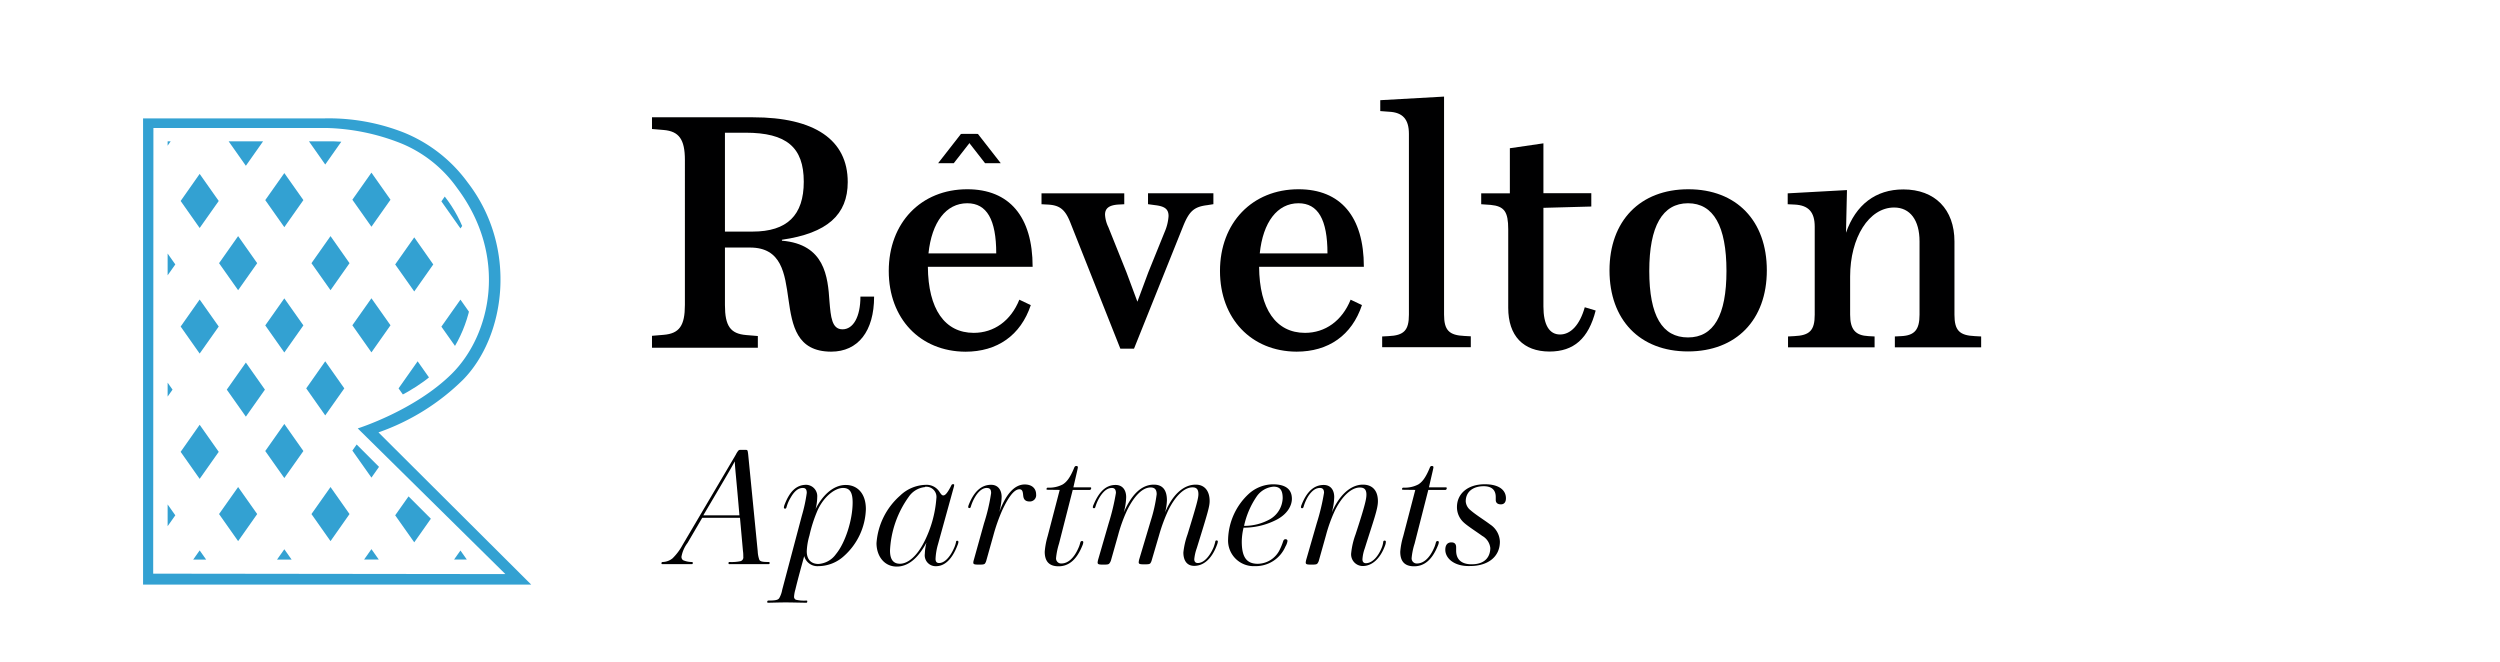 <?xml version="1.0" encoding="UTF-8"?> <svg xmlns="http://www.w3.org/2000/svg" xmlns:xlink="http://www.w3.org/1999/xlink" id="Слой_1" data-name="Слой 1" viewBox="0 0 458.9 121.6"> <defs> <style> .cls-1 { fill: none; clip-rule: evenodd; } .cls-2 { fill: #33a1d2; } .cls-3 { clip-path: url(#clip-path); } .cls-4 { fill: #000001; } </style> <clipPath id="clip-path"> <path class="cls-1" d="M30.77,102.72V25.94H61.2a29,29,0,0,1,13,3.39A22.13,22.13,0,0,1,81.58,36a24.54,24.54,0,0,1-1.33,31.91c-5.68,5.85-18.85,9.61-18.85,9.61l25.18,25.19Z"></path> </clipPath> </defs> <g> <path class="cls-2" d="M69.47,79.37A41.65,41.65,0,0,0,85,69.7c7.7-7.84,10.19-24.09.83-36.23A27.08,27.08,0,0,0,74,24.28a37.69,37.69,0,0,0-14.47-2.55H26.26v85.58H97.51ZM28.16,23.49h31.7a39.69,39.69,0,0,1,13.85,2.86A23.55,23.55,0,0,1,83.9,34.5c9.45,12.58,6.22,27-1,34.14-6.8,6.72-17.23,10-17.23,10l27.1,26.74-64.65-.08Z"></path> <g class="cls-3"> <g> <g> <g> <polygon class="cls-2" points="131.47 111.19 127.97 106.22 131.47 101.26 134.96 106.22 131.47 111.19"></polygon> <g> <polygon class="cls-2" points="122.99 122.76 119.49 117.8 122.99 112.83 126.48 117.8 122.99 122.76"></polygon> <polygon class="cls-2" points="139.94 122.76 136.45 117.8 139.94 112.83 143.44 117.8 139.94 122.76"></polygon> </g> </g> <g> <polygon class="cls-2" points="4.33 111.07 0.83 106.11 4.33 101.14 7.82 106.11 4.33 111.07"></polygon> <polygon class="cls-2" points="12.8 122.65 9.31 117.68 12.8 112.72 16.3 117.68 12.8 122.65"></polygon> </g> <g> <polygon class="cls-2" points="36.65 110.96 33.16 105.99 36.65 101.03 40.15 105.99 36.65 110.96"></polygon> <g> <polygon class="cls-2" points="28.18 122.53 24.68 117.57 28.18 112.6 31.67 117.57 28.18 122.53"></polygon> <polygon class="cls-2" points="45.13 122.53 41.63 117.57 45.13 112.6 48.63 117.57 45.13 122.53"></polygon> </g> </g> <g> <polygon class="cls-2" points="68.18 110.73 64.68 105.76 68.18 100.8 71.68 105.76 68.18 110.73"></polygon> <g> <polygon class="cls-2" points="59.7 122.3 56.21 117.34 59.7 112.38 63.2 117.34 59.7 122.3"></polygon> <polygon class="cls-2" points="76.66 122.3 73.16 117.34 76.66 112.38 80.16 117.34 76.66 122.3"></polygon> </g> </g> <g> <polygon class="cls-2" points="100.28 110.96 96.78 105.99 100.28 101.03 103.78 105.99 100.28 110.96"></polygon> <g> <polygon class="cls-2" points="91.8 122.53 88.31 117.57 91.8 112.6 95.3 117.57 91.8 122.53"></polygon> <polygon class="cls-2" points="108.76 122.53 105.26 117.57 108.76 112.6 112.26 117.57 108.76 122.53"></polygon> </g> </g> </g> <g> <g> <polygon class="cls-2" points="131.47 65.13 127.97 60.17 131.47 55.2 134.96 60.17 131.47 65.13"></polygon> <g> <polygon class="cls-2" points="122.99 76.71 119.49 71.74 122.99 66.78 126.48 71.74 122.99 76.71"></polygon> <polygon class="cls-2" points="139.94 76.71 136.45 71.74 139.94 66.78 143.44 71.74 139.94 76.71"></polygon> </g> <polygon class="cls-2" points="131.47 88.13 127.97 83.17 131.47 78.2 134.96 83.17 131.47 88.13"></polygon> </g> <g> <polygon class="cls-2" points="148.37 87.86 144.87 82.9 148.37 77.94 151.87 82.9 148.37 87.86"></polygon> <g> <polygon class="cls-2" points="139.89 99.44 136.4 94.48 139.89 89.51 143.39 94.48 139.89 99.44"></polygon> <polygon class="cls-2" points="156.85 99.44 153.35 94.48 156.85 89.51 160.35 94.48 156.85 99.44"></polygon> </g> <polygon class="cls-2" points="148.37 110.86 144.87 105.9 148.37 100.94 151.87 105.9 148.37 110.86"></polygon> </g> <g> <polygon class="cls-2" points="115.59 87.75 112.09 82.79 115.59 77.82 119.08 82.79 115.59 87.75"></polygon> <g> <polygon class="cls-2" points="107.11 99.33 103.61 94.36 107.11 89.4 110.61 94.36 107.11 99.33"></polygon> <polygon class="cls-2" points="124.07 99.33 120.57 94.36 124.07 89.4 127.56 94.36 124.07 99.33"></polygon> </g> <polygon class="cls-2" points="115.59 110.75 112.09 105.78 115.59 100.82 119.08 105.78 115.59 110.75"></polygon> </g> <g> <polygon class="cls-2" points="84.52 87.98 81.02 83.02 84.52 78.05 88.01 83.02 84.52 87.98"></polygon> <g> <polygon class="cls-2" points="76.04 99.55 72.54 94.59 76.04 89.63 79.53 94.59 76.04 99.55"></polygon> <polygon class="cls-2" points="93 99.55 89.5 94.59 93 89.63 96.49 94.59 93 99.55"></polygon> </g> <polygon class="cls-2" points="84.52 110.98 81.02 106.01 84.52 101.05 88.01 106.01 84.52 110.98"></polygon> </g> <g> <polygon class="cls-2" points="52.19 87.75 48.69 82.79 52.19 77.82 55.69 82.79 52.19 87.75"></polygon> <g> <polygon class="cls-2" points="43.71 99.33 40.21 94.36 43.71 89.4 47.21 94.36 43.71 99.33"></polygon> <polygon class="cls-2" points="60.67 99.33 57.17 94.36 60.67 89.4 64.16 94.36 60.67 99.33"></polygon> </g> <polygon class="cls-2" points="52.19 110.75 48.69 105.78 52.19 100.82 55.69 105.78 52.19 110.75"></polygon> </g> <g> <polygon class="cls-2" points="20.2 87.98 16.71 83.02 20.2 78.05 23.7 83.02 20.2 87.98"></polygon> <g> <polygon class="cls-2" points="11.73 99.55 8.23 94.59 11.73 89.63 15.22 94.59 11.73 99.55"></polygon> <polygon class="cls-2" points="28.68 99.55 25.19 94.59 28.68 89.63 32.18 94.59 28.68 99.55"></polygon> </g> <polygon class="cls-2" points="20.2 110.98 16.71 106.01 20.2 101.05 23.7 106.01 20.2 110.98"></polygon> </g> <polygon class="cls-2" points="-3.19 99.55 -6.68 94.59 -3.19 89.63 0.31 94.59 -3.19 99.55"></polygon> <g> <polygon class="cls-2" points="4.33 65.02 0.83 60.05 4.33 55.09 7.82 60.05 4.33 65.02"></polygon> <polygon class="cls-2" points="12.8 76.59 9.31 71.63 12.8 66.67 16.3 71.63 12.8 76.59"></polygon> <polygon class="cls-2" points="4.33 88.02 0.83 83.05 4.33 78.09 7.82 83.05 4.33 88.02"></polygon> </g> <g> <polygon class="cls-2" points="36.65 64.9 33.16 59.94 36.65 54.98 40.15 59.94 36.65 64.9"></polygon> <g> <polygon class="cls-2" points="28.18 76.48 24.68 71.52 28.18 66.55 31.67 71.52 28.18 76.48"></polygon> <polygon class="cls-2" points="45.13 76.48 41.63 71.52 45.13 66.55 48.63 71.52 45.13 76.48"></polygon> </g> <polygon class="cls-2" points="36.65 87.9 33.16 82.94 36.65 77.97 40.15 82.94 36.65 87.9"></polygon> </g> <g> <polygon class="cls-2" points="68.18 64.68 64.68 59.71 68.18 54.75 71.68 59.71 68.18 64.68"></polygon> <g> <polygon class="cls-2" points="59.7 76.25 56.21 71.29 59.7 66.32 63.2 71.29 59.7 76.25"></polygon> <polygon class="cls-2" points="76.66 76.25 73.16 71.29 76.66 66.32 80.16 71.29 76.66 76.25"></polygon> </g> <polygon class="cls-2" points="68.18 87.67 64.68 82.71 68.18 77.75 71.68 82.71 68.18 87.67"></polygon> </g> <g> <polygon class="cls-2" points="100.28 64.9 96.78 59.94 100.28 54.98 103.78 59.94 100.28 64.9"></polygon> <g> <polygon class="cls-2" points="91.8 76.48 88.31 71.52 91.8 66.55 95.3 71.52 91.8 76.48"></polygon> <polygon class="cls-2" points="108.76 76.48 105.26 71.52 108.76 66.55 112.26 71.52 108.76 76.48"></polygon> </g> <polygon class="cls-2" points="100.28 87.9 96.78 82.94 100.28 77.97 103.78 82.94 100.28 87.9"></polygon> </g> </g> <g> <g> <polygon class="cls-2" points="131.47 19.08 127.97 14.12 131.47 9.15 134.96 14.12 131.47 19.08"></polygon> <g> <polygon class="cls-2" points="122.99 30.66 119.49 25.69 122.99 20.73 126.48 25.69 122.99 30.66"></polygon> <polygon class="cls-2" points="139.94 30.66 136.45 25.69 139.94 20.73 143.44 25.69 139.94 30.66"></polygon> </g> <polygon class="cls-2" points="131.47 42.08 127.97 37.12 131.47 32.15 134.96 37.12 131.47 42.08"></polygon> </g> <g> <polygon class="cls-2" points="148.37 41.81 144.87 36.85 148.37 31.88 151.87 36.85 148.37 41.81"></polygon> <g> <polygon class="cls-2" points="139.89 53.39 136.4 48.42 139.89 43.46 143.39 48.42 139.89 53.39"></polygon> <polygon class="cls-2" points="156.85 53.39 153.35 48.42 156.85 43.46 160.35 48.42 156.85 53.39"></polygon> </g> <polygon class="cls-2" points="148.37 64.81 144.87 59.85 148.37 54.88 151.87 59.85 148.37 64.81"></polygon> </g> <g> <polygon class="cls-2" points="115.59 41.7 112.09 36.73 115.59 31.77 119.08 36.73 115.59 41.7"></polygon> <g> <polygon class="cls-2" points="107.11 53.27 103.61 48.31 107.11 43.34 110.61 48.31 107.11 53.27"></polygon> <polygon class="cls-2" points="124.07 53.27 120.57 48.31 124.07 43.34 127.56 48.31 124.07 53.27"></polygon> </g> <polygon class="cls-2" points="115.59 64.7 112.09 59.73 115.59 54.77 119.08 59.73 115.59 64.7"></polygon> </g> <g> <polygon class="cls-2" points="84.52 41.93 81.02 36.96 84.52 32 88.01 36.96 84.52 41.93"></polygon> <g> <polygon class="cls-2" points="76.04 53.5 72.54 48.54 76.04 43.57 79.53 48.54 76.04 53.5"></polygon> <polygon class="cls-2" points="93 53.5 89.5 48.54 93 43.57 96.49 48.54 93 53.5"></polygon> </g> <polygon class="cls-2" points="84.52 64.92 81.02 59.96 84.52 55 88.01 59.96 84.52 64.92"></polygon> </g> <g> <polygon class="cls-2" points="52.19 41.7 48.69 36.73 52.19 31.77 55.69 36.73 52.19 41.7"></polygon> <g> <polygon class="cls-2" points="43.71 53.27 40.21 48.31 43.71 43.34 47.21 48.31 43.71 53.27"></polygon> <polygon class="cls-2" points="60.67 53.27 57.17 48.31 60.67 43.34 64.16 48.31 60.67 53.27"></polygon> </g> <polygon class="cls-2" points="52.19 64.7 48.69 59.73 52.19 54.77 55.69 59.73 52.19 64.7"></polygon> </g> <g> <polygon class="cls-2" points="20.2 41.93 16.71 36.96 20.2 32 23.7 36.96 20.2 41.93"></polygon> <g> <polygon class="cls-2" points="11.73 53.5 8.23 48.54 11.73 43.57 15.22 48.54 11.73 53.5"></polygon> <polygon class="cls-2" points="28.68 53.5 25.19 48.54 28.68 43.57 32.18 48.54 28.68 53.5"></polygon> </g> <polygon class="cls-2" points="20.2 64.92 16.71 59.96 20.2 55 23.7 59.96 20.2 64.92"></polygon> </g> <polygon class="cls-2" points="-3.19 53.5 -6.68 48.54 -3.19 43.57 0.31 48.54 -3.19 53.5"></polygon> <g> <polygon class="cls-2" points="4.33 18.97 0.83 14 4.33 9.04 7.82 14 4.33 18.97"></polygon> <polygon class="cls-2" points="12.8 30.54 9.31 25.58 12.8 20.61 16.3 25.58 12.8 30.54"></polygon> <polygon class="cls-2" points="4.33 41.97 0.83 37 4.33 32.04 7.82 37 4.33 41.97"></polygon> </g> <g> <polygon class="cls-2" points="36.65 18.85 33.16 13.89 36.65 8.92 40.15 13.89 36.65 18.85"></polygon> <g> <polygon class="cls-2" points="28.18 30.43 24.68 25.46 28.18 20.5 31.67 25.46 28.18 30.43"></polygon> <polygon class="cls-2" points="45.13 30.43 41.63 25.46 45.13 20.5 48.63 25.46 45.13 30.43"></polygon> </g> <polygon class="cls-2" points="36.65 41.85 33.16 36.89 36.65 31.92 40.15 36.89 36.65 41.85"></polygon> </g> <g> <polygon class="cls-2" points="68.18 18.62 64.68 13.66 68.18 8.7 71.68 13.66 68.18 18.62"></polygon> <g> <polygon class="cls-2" points="59.7 30.2 56.21 25.23 59.7 20.27 63.2 25.23 59.7 30.2"></polygon> <polygon class="cls-2" points="76.66 30.2 73.16 25.23 76.66 20.27 80.16 25.23 76.66 30.2"></polygon> </g> <polygon class="cls-2" points="68.18 41.62 64.68 36.66 68.18 31.69 71.68 36.66 68.18 41.62"></polygon> </g> <g> <polygon class="cls-2" points="100.28 18.85 96.78 13.89 100.28 8.92 103.78 13.89 100.28 18.85"></polygon> <g> <polygon class="cls-2" points="91.8 30.43 88.31 25.46 91.8 20.5 95.3 25.46 91.8 30.43"></polygon> <polygon class="cls-2" points="108.76 30.43 105.26 25.46 108.76 20.5 112.26 25.46 108.76 30.43"></polygon> </g> <polygon class="cls-2" points="100.28 41.85 96.78 36.89 100.28 31.92 103.78 36.89 100.28 41.85"></polygon> </g> </g> <g> <g> <g> <polygon class="cls-2" points="139.89 7.33 136.4 2.37 139.89 -2.59 143.39 2.37 139.89 7.33"></polygon> <polygon class="cls-2" points="156.85 7.33 153.35 2.37 156.85 -2.59 160.35 2.37 156.85 7.33"></polygon> </g> <polygon class="cls-2" points="148.37 18.76 144.87 13.79 148.37 8.83 151.87 13.79 148.37 18.76"></polygon> </g> <g> <g> <polygon class="cls-2" points="107.11 7.22 103.61 2.26 107.11 -2.71 110.61 2.26 107.11 7.22"></polygon> <polygon class="cls-2" points="124.07 7.22 120.57 2.26 124.07 -2.71 127.56 2.26 124.07 7.22"></polygon> </g> <polygon class="cls-2" points="115.59 18.64 112.09 13.68 115.59 8.72 119.08 13.68 115.59 18.64"></polygon> </g> <g> <g> <polygon class="cls-2" points="76.04 7.45 72.54 2.49 76.04 -2.48 79.53 2.49 76.04 7.45"></polygon> <polygon class="cls-2" points="93 7.45 89.5 2.49 93 -2.48 96.49 2.49 93 7.45"></polygon> </g> <polygon class="cls-2" points="84.52 18.87 81.02 13.91 84.52 8.95 88.01 13.91 84.52 18.87"></polygon> </g> <g> <g> <polygon class="cls-2" points="43.71 7.22 40.21 2.26 43.71 -2.71 47.21 2.26 43.71 7.22"></polygon> <polygon class="cls-2" points="60.67 7.22 57.17 2.26 60.67 -2.71 64.16 2.26 60.67 7.22"></polygon> </g> <polygon class="cls-2" points="52.19 18.64 48.69 13.68 52.19 8.72 55.69 13.68 52.19 18.64"></polygon> </g> <g> <g> <polygon class="cls-2" points="11.73 7.45 8.23 2.49 11.73 -2.48 15.22 2.49 11.73 7.45"></polygon> <polygon class="cls-2" points="28.68 7.45 25.19 2.49 28.68 -2.48 32.18 2.49 28.68 7.45"></polygon> </g> <polygon class="cls-2" points="20.2 18.87 16.71 13.91 20.2 8.95 23.7 13.91 20.2 18.87"></polygon> </g> <polygon class="cls-2" points="-3.19 7.45 -6.68 2.49 -3.19 -2.48 0.31 2.49 -3.19 7.45"></polygon> </g> </g> </g> </g> <g> <g> <path class="cls-4" d="M137.67,45.44h-4.6V56c0,3.83,1,5.26,3.89,5.5l2.15.18v2.15H119.68V61.64l2.15-.18c2.87-.24,3.89-1.67,3.89-5.5V29.36c0-3.77-1.08-5.26-3.89-5.5l-2.15-.18V21.53h18.53c11.3,0,17.4,4.12,17.4,11.89,0,6-3.77,9.39-12.08,10.59v.17c7.89.66,8.43,6.64,8.73,11.18.24,2.81.42,5.09,2.39,5.09s3.29-2.28,3.29-6h2.51c0,6.34-2.93,10.1-7.89,10.1C139.89,64.51,149.33,45.44,137.67,45.44Zm.48-2.93c6.34,0,9.39-3,9.39-9.15,0-6.33-3.17-9-10.7-9h-3.77V42.51Z"></path> <path class="cls-4" d="M163.14,49.74c0-8.84,5.92-15,14.41-15,7.71,0,12,5,12,14.23H170.32c.06,7.77,3.1,12.13,8.42,12.13,3.71,0,6.82-2.21,8.37-6.09l2.1,1c-1.86,5.56-6.16,8.55-12,8.55C168.88,64.51,163.14,58.47,163.14,49.74Zm19.73-3.22c0-6.22-1.73-9.21-5.32-9.21-3.89,0-6.52,3.47-7.12,9.21Z"></path> <path class="cls-4" d="M196.56,41.08c-1-2.63-2-3.41-4.24-3.53l-1.14-.06v-2h15.19v2l-1.14.06c-1.61.12-2.39.66-2.39,1.85a5.87,5.87,0,0,0,.6,2.27L206.78,50l2,5.38,2-5.38,3-7.41a8.78,8.78,0,0,0,.72-2.93c0-1.25-.66-1.79-2.46-2l-1.31-.18v-2h12v2l-1.14.18c-2.39.3-3.29,1.07-4.42,3.88L208.16,64h-2.51Z"></path> <path class="cls-4" d="M223.94,49.74c0-8.84,5.92-15,14.41-15,7.71,0,12,5,12,14.23H231.12c.06,7.77,3.11,12.13,8.43,12.13,3.7,0,6.81-2.21,8.37-6.09L250,56c-1.85,5.56-6.16,8.55-12,8.55C229.68,64.51,223.94,58.47,223.94,49.74Zm19.73-3.22c0-6.22-1.73-9.21-5.32-9.21-3.89,0-6.52,3.47-7.11,9.21Z"></path> <path class="cls-4" d="M253.71,61.76l1.14-.06c2.87-.12,3.77-1.07,3.77-3.94V24.58c0-2.69-1.14-3.95-3.65-4.07l-1.61-.12v-2l11.71-.66v40c0,2.87.9,3.82,3.77,3.94l1.14.06v2H253.71Z"></path> <path class="cls-4" d="M276.85,56.5V42.09c0-3.23-.72-4.24-3.23-4.48l-1.73-.12v-2h5.26V27.21l6.16-.9v9.15h8.79v2.45l-8.79.24V56.26c0,3.35,1.07,5.14,3.05,5.14s3.64-1.79,4.54-5l2,.6c-1.31,5.14-4,7.53-8.49,7.53C279.6,64.51,276.85,61.64,276.85,56.5Z"></path> <path class="cls-4" d="M295.44,49.63c0-9.09,5.62-14.89,14.47-14.89s14.41,5.8,14.41,14.89-5.62,14.88-14.47,14.88S295.44,58.71,295.44,49.63Zm21.47.11c0-8.25-2.39-12.43-7.06-12.43s-7.11,4.18-7.11,12.43,2.39,12.2,7.11,12.2S316.91,57.88,316.91,49.74Z"></path> <path class="cls-4" d="M328.21,61.76l1.13-.06c2.87-.12,3.77-1.07,3.77-3.94V41.61c0-2.69-1.14-3.94-3.71-4.06l-1.25-.06v-2l10.88-.6-.18,7.83c1.79-5.14,5.44-7.95,10.52-7.95,5.8,0,9.39,3.65,9.39,9.56V57.76c0,2.87.89,3.82,3.76,3.94l1.14.06v2H347.82v-2L349,61.7c2.45-.12,3.35-1.19,3.35-3.94V44.3c0-3.88-1.73-6.21-4.66-6.21-4.61,0-8.08,5.5-8.08,12.67v7c0,2.75,1,3.82,3.35,3.94l1.14.06v2H328.21Z"></path> </g> <g> <polygon class="cls-4" points="179.26 24.59 176.39 24.59 172.2 29.96 175.07 29.96 179.26 24.59"></polygon> <polygon class="cls-4" points="176.63 24.59 179.51 24.59 183.7 29.96 180.82 29.96 176.63 24.59"></polygon> </g> </g> <g> <path class="cls-4" d="M135.07,83.45a3.51,3.51,0,0,1,.48-.75.45.45,0,0,1,.36-.12h.94c.12,0,.27,0,.33.09s.1.24.16.78l1.75,17.77a5.26,5.26,0,0,0,.3,1.55c.19.33.7.39,1.67.39.12,0,.21,0,.21.15s0,.24-.18.24l-3.3,0-3.9,0c-.1,0-.16,0-.16-.15s0-.24.19-.24a7.86,7.86,0,0,0,2-.15.71.71,0,0,0,.52-.79c0-.24,0-.7-.06-1.06l-.55-6.11h-6.93l-2.69,4.6a5.9,5.9,0,0,0-1.12,2.54.74.74,0,0,0,.3.64,4,4,0,0,0,1.6.33c.12,0,.18.06.18.15s0,.24-.15.24l-2.9,0c-.88,0-2.24,0-2.54,0-.1,0-.16,0-.16-.15s.06-.24.25-.24a3,3,0,0,0,1.78-.67,10.12,10.12,0,0,0,1.82-2.42Zm.66,11.14c-.63-7.41-.82-8.75-.85-9.9-.66,1.21-1.45,2.58-5.78,9.9Z"></path> <path class="cls-4" d="M146,108.21a5.94,5.94,0,0,0-.24,1.28.58.58,0,0,0,.34.6,6.46,6.46,0,0,0,1.9.15c.12,0,.18,0,.18.12s0,.28-.18.28c-.45,0-2.87-.06-3.75-.06-1.18,0-2.88.06-3.27.06a.14.14,0,0,1-.15-.13c0-.15.06-.27.21-.27,1.48,0,1.79-.15,2-.45a4.76,4.76,0,0,0,.54-1.52l3.61-13.62a28.43,28.43,0,0,0,.9-4.17c0-.7-.27-.91-.72-.91-.79,0-1.52.51-2.24,1.78a6.74,6.74,0,0,0-.76,1.76q-.09.27-.27.27a.23.23,0,0,1-.21-.21,1.83,1.83,0,0,1,.12-.51c.94-2.46,2.18-3.67,4-3.67a2.09,2.09,0,0,1,2,2.27,9.22,9.22,0,0,1-.3,2.18c1.09-2.21,3.06-4.42,5.54-4.42,2.12,0,3.69,1.55,3.69,4.42a12,12,0,0,1-4.06,8.66,7,7,0,0,1-4.63,1.82,2.5,2.5,0,0,1-2.63-1.85C147.14,103.86,146.51,106.07,146,108.21Zm4.24-4.69a4.28,4.28,0,0,0,3.21-1.81c1.73-2.09,3.06-6.3,3.06-9.48,0-1.94-.58-2.66-1.76-2.66-1.42,0-3.42,1.45-4.63,4a25.63,25.63,0,0,0-1.54,4.73,11.9,11.9,0,0,0-.49,2.87C148.08,102.58,148.78,103.52,150.23,103.52Z"></path> <path class="cls-4" d="M164.61,104c-2.36,0-3.72-2-3.72-4.3a12.83,12.83,0,0,1,4.33-8.72A7,7,0,0,1,169.85,89a2.8,2.8,0,0,1,2.63,1.33c.27.4.43.61.67.61s.63-.15,1.45-1.79c.09-.21.18-.27.33-.27s.22,0,.22.15a2.23,2.23,0,0,1-.06.34l-2.91,10.53a11.28,11.28,0,0,0-.45,2.69c0,.52.21.76.66.76.82,0,1.91-.79,2.82-2.94a5.09,5.09,0,0,0,.27-.87c0-.19.09-.28.21-.28s.24.06.24.22a2.06,2.06,0,0,1-.18.63c-1,2.61-2.39,3.82-3.93,3.82a2,2,0,0,1-2.06-2.27,9.39,9.39,0,0,1,.3-2.06C168.82,101.92,167.06,104,164.61,104Zm5.18-14.59a4.11,4.11,0,0,0-3,1.81,18.34,18.34,0,0,0-3.42,9.84c0,1.6.58,2.42,1.82,2.42,1.45,0,3.11-1.36,4.45-4a21.11,21.11,0,0,0,2.24-8A1.87,1.87,0,0,0,169.79,89.36Z"></path> <path class="cls-4" d="M180.63,96.05a34.36,34.36,0,0,0,1.3-5.54c0-.73-.28-.94-.82-.94s-1.27.33-2,1.45a7.91,7.91,0,0,0-.91,2c-.06.18-.12.24-.24.24s-.24-.06-.24-.18a1.5,1.5,0,0,1,.12-.46c.94-2.36,2.27-3.63,4.09-3.63,1.3,0,1.93,1,1.93,2.24a10.87,10.87,0,0,1-.45,2.79c1.15-3.09,2.69-5.09,4.69-5.09,1.45,0,2.09.85,2.09,1.82a1.15,1.15,0,0,1-1.21,1.3c-.64,0-1-.27-1.12-.82s0-1.42-.73-1.42c-1,0-2.06,1.51-3.14,3.81a32.25,32.25,0,0,0-1.64,4.64l-1.3,4.63a1.75,1.75,0,0,1-.24.54c-.15.18-.37.21-1.15.21s-1-.06-1-.36a1.65,1.65,0,0,1,.09-.48Z"></path> <path class="cls-4" d="M192.28,89.9c-.09,0-.18,0-.18-.12s.06-.27.24-.27a5.31,5.31,0,0,0,2.72-.58c.64-.39,1.31-1.09,2.09-3,.09-.24.19-.39.4-.39s.3.06.3.24-.15.76-.82,3.67h3.06c.15,0,.21.06.21.15s-.06.33-.27.33h-3.12l-2.51,9.84a12.88,12.88,0,0,0-.55,2.66.93.93,0,0,0,1,1c1,0,2.27-.73,3.24-3.15.09-.24.15-.48.21-.69s.15-.28.34-.28a.21.21,0,0,1,.21.22,1.78,1.78,0,0,1-.15.57c-1.09,2.73-2.58,3.85-4.39,3.85s-2.54-1-2.54-2.67a14,14,0,0,1,.54-2.87l2.21-8.48Z"></path> <path class="cls-4" d="M203.63,103.43c-.15.18-.36.21-1.15.21s-1-.06-1-.39a2.82,2.82,0,0,1,.12-.61l1.91-6.59a41,41,0,0,0,1.33-5.57c0-.67-.3-.91-.72-.91-.7,0-1.37.36-2.15,1.51a7.64,7.64,0,0,0-.91,2c-.06.15-.12.21-.24.21s-.22-.06-.22-.18a1.19,1.19,0,0,1,.13-.46c1-2.36,2.24-3.63,4.05-3.63,1.33,0,1.94,1,1.94,2.24a11.07,11.07,0,0,1-.45,2.82c1.33-3.06,3.11-5.12,5.53-5.12,1.55,0,2.4.91,2.4,2.88a9.93,9.93,0,0,1-.34,2.24c1.24-3,3.21-5.12,5.63-5.12,1.64,0,2.55,1.18,2.55,3,0,1-.31,2.06-2.37,8.69a8.28,8.28,0,0,0-.45,2c0,.43.21.7.64.7,1.15,0,2.21-1.27,2.9-2.87a9.74,9.74,0,0,0,.31-1c0-.22.12-.28.27-.28a.21.21,0,0,1,.21.22,2.27,2.27,0,0,1-.15.57c-1,2.73-2.57,3.88-4.18,3.88-1.45,0-2-1.12-2-2.46a14.19,14.19,0,0,1,.76-3.3c1.69-5.5,2-6.66,2-7.41,0-1-.46-1.24-1.09-1.24-1.49,0-3.12,1.54-4.42,4.17a30.31,30.31,0,0,0-1.7,4.58l-1.36,4.63a1.75,1.75,0,0,1-.24.54c-.15.18-.36.21-1.15.21s-1-.06-1-.39a2.82,2.82,0,0,1,.12-.61l2.09-7a27.32,27.32,0,0,0,1.09-4.87c0-1-.49-1.24-1.12-1.24-1.48,0-3,1.54-4.3,4.17a27.48,27.48,0,0,0-1.66,4.58l-1.31,4.63A1.75,1.75,0,0,1,203.63,103.43Z"></path> <path class="cls-4" d="M227.94,99.38c0,2.69.73,4.11,2.94,4.11a4.56,4.56,0,0,0,4.05-2.63,11.5,11.5,0,0,0,.58-1.42c.09-.31.21-.46.45-.46s.37.12.37.33a2.78,2.78,0,0,1-.37,1,5.94,5.94,0,0,1-5.63,3.61,4.7,4.7,0,0,1-4.9-4.94,11.8,11.8,0,0,1,3.72-8.26,6.74,6.74,0,0,1,4.48-1.82c2.12,0,3.51.73,3.51,2.67,0,1.12-.72,2.93-3.33,4.08a13,13,0,0,1-5.54,1.21A11.32,11.32,0,0,0,227.94,99.38Zm5.21-4.09a4.66,4.66,0,0,0,2.3-3.85c0-1.57-.58-2.11-1.67-2.11a4.17,4.17,0,0,0-3.15,1.87,15.25,15.25,0,0,0-2.27,5.33A9.68,9.68,0,0,0,233.15,95.29Z"></path> <path class="cls-4" d="M241.83,103.43c-.15.18-.36.21-1.15.21s-1-.06-1-.39a2.82,2.82,0,0,1,.12-.61l1.9-6.59a40.06,40.06,0,0,0,1.34-5.6c0-.7-.34-.88-.76-.88-.67,0-1.36.36-2.12,1.48a7.76,7.76,0,0,0-.88,2c-.06.18-.15.24-.27.24a.2.2,0,0,1-.21-.18,1.5,1.5,0,0,1,.12-.46c.94-2.36,2.24-3.63,4.06-3.63,1.33,0,1.93,1,1.93,2.21a11.27,11.27,0,0,1-.45,2.85c1.3-3.06,3.39-5.12,5.72-5.12,1.66,0,2.75,1,2.75,3.06,0,1.42-.81,3.54-2.42,8.66a7.14,7.14,0,0,0-.42,2c0,.43.21.7.63.7,1.18,0,2.27-1.24,2.91-2.84a4,4,0,0,0,.27-1c0-.22.12-.31.28-.31a.21.21,0,0,1,.21.22,2.17,2.17,0,0,1-.15.69c-.94,2.55-2.49,3.76-4.09,3.76a2.14,2.14,0,0,1-2.12-2.43,13.84,13.84,0,0,1,.79-3.36c1.81-5.51,2-6.59,2-7.32,0-1.09-.55-1.3-1.22-1.3-1.51,0-3.23,1.54-4.54,4.17a27.48,27.48,0,0,0-1.66,4.58l-1.3,4.63A1.56,1.56,0,0,1,241.83,103.43Z"></path> <path class="cls-4" d="M257.55,89.9c-.09,0-.19,0-.19-.12s.06-.27.25-.27a5.31,5.31,0,0,0,2.72-.58c.64-.39,1.3-1.09,2.09-3,.09-.24.18-.39.39-.39s.31.06.31.24-.16.76-.82,3.67h3.06c.15,0,.21.06.21.15s-.06.33-.27.33h-3.12l-2.51,9.84a12.25,12.25,0,0,0-.55,2.66.93.93,0,0,0,1,1c1,0,2.27-.73,3.24-3.15.09-.24.15-.48.21-.69s.15-.28.33-.28a.21.21,0,0,1,.21.22,1.78,1.78,0,0,1-.15.57c-1.09,2.73-2.57,3.85-4.39,3.85s-2.54-1-2.54-2.67a13.52,13.52,0,0,1,.55-2.87l2.21-8.48Z"></path> <path class="cls-4" d="M265.3,100.92c0-.88.39-1.36,1.12-1.36.45,0,.87.18.87.9,0,.16,0,.46,0,.61,0,1.57.91,2.51,2.85,2.51,2.75,0,3.42-1.69,3.42-3a2.92,2.92,0,0,0-1.48-2.21c-1-.73-2.67-1.79-3.39-2.46a3.78,3.78,0,0,1-1.25-2.84c0-2.42,1.94-4.18,5.12-4.18,2.66,0,3.87,1.12,3.87,2.57,0,.79-.39,1.12-.93,1.12s-.94-.24-.94-.81c0-.12,0-.4,0-.52,0-1.3-.73-2-2.21-2-1.94,0-3.3,1-3.3,2.78a2.24,2.24,0,0,0,.85,1.6c1,.88,2.42,1.73,3.63,2.64a3.94,3.94,0,0,1,1.79,3.15c0,2.78-2.18,4.48-5.48,4.48C267,104,265.3,102.52,265.3,100.92Z"></path> </g> </svg> 